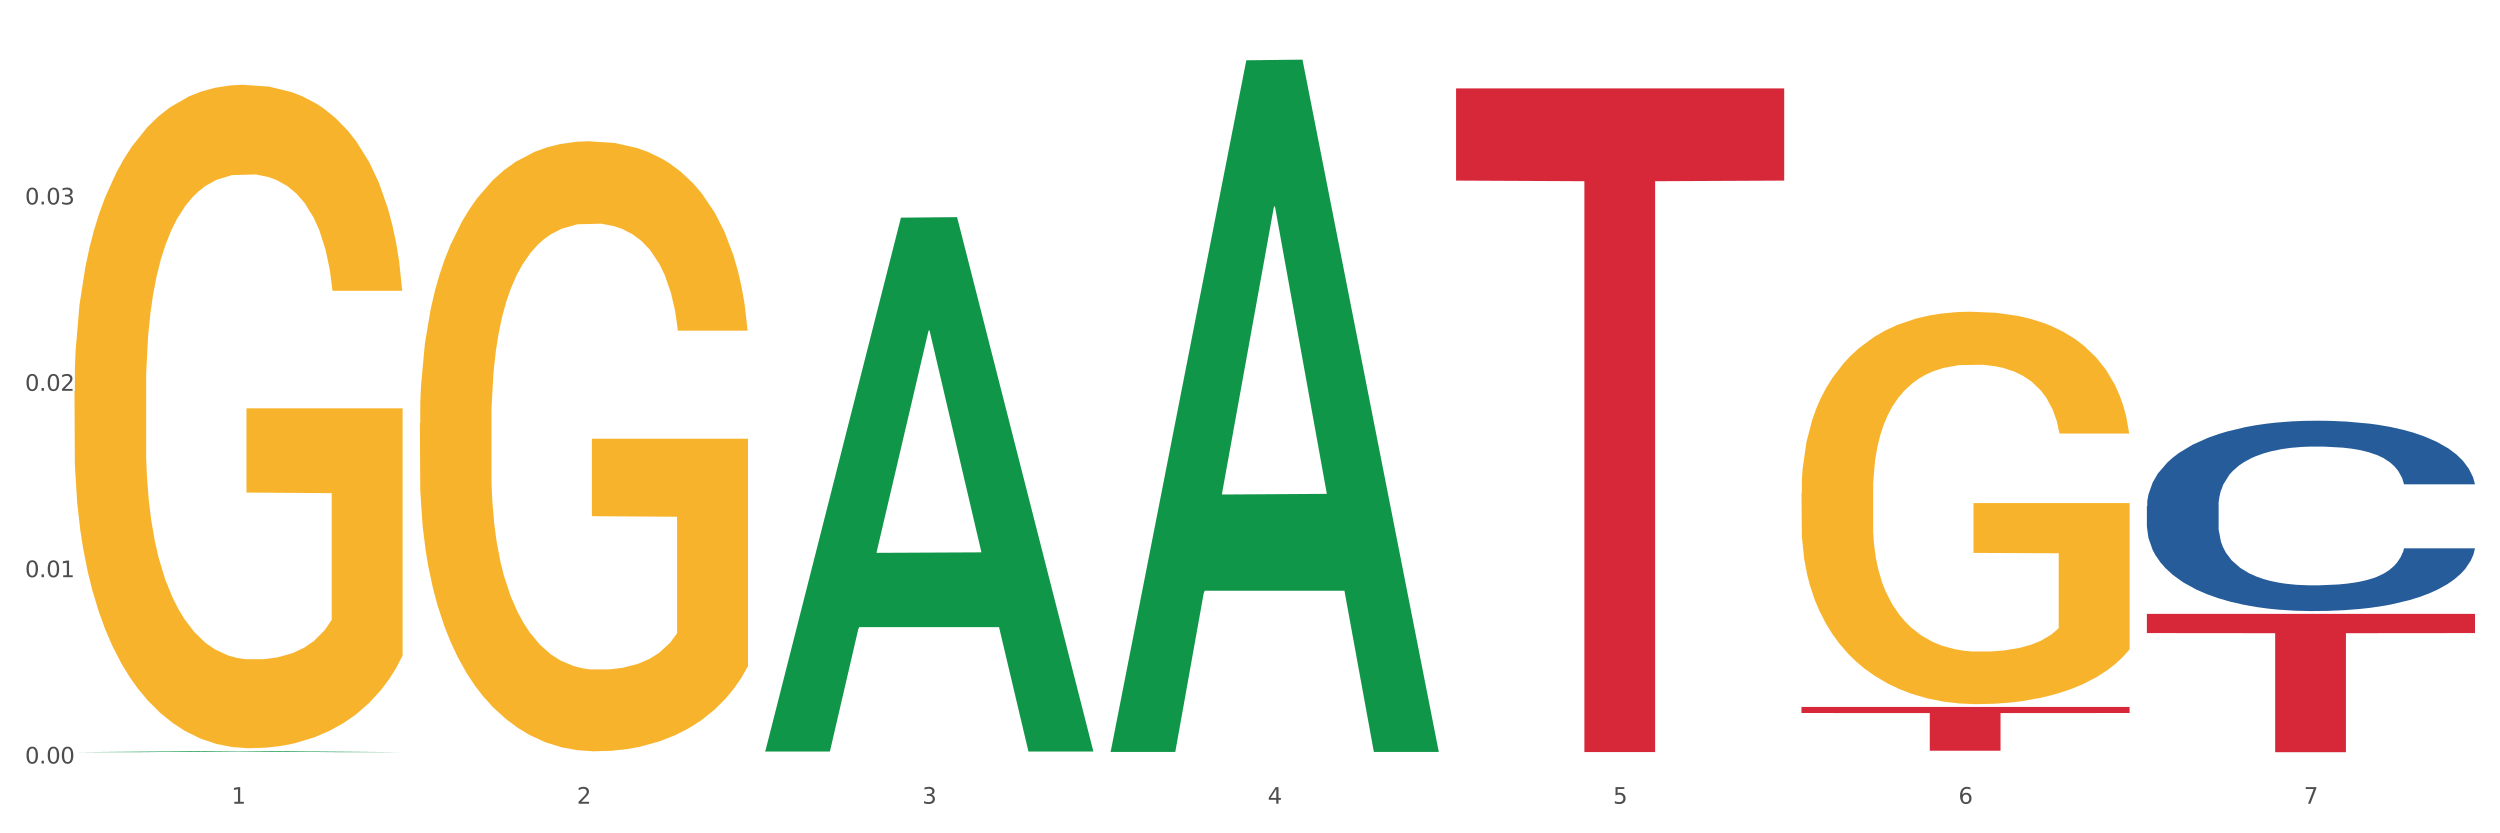 <?xml version="1.0" encoding="utf-8" standalone="no"?>
<!DOCTYPE svg PUBLIC "-//W3C//DTD SVG 1.1//EN"
  "http://www.w3.org/Graphics/SVG/1.1/DTD/svg11.dtd">
<svg xmlns:xlink="http://www.w3.org/1999/xlink" width="1080pt" height="360pt" viewBox="0 0 1080 360" xmlns="http://www.w3.org/2000/svg" version="1.1">
 <rect x="0" y="0" width="1080" height="360" fill="#333333" stroke="none"/>
 <defs>
  <style type="text/css">*{stroke-linejoin: round; stroke-linecap: butt}</style>
 </defs>
 <g id="figure_1">
  <g id="patch_1">
   <path d="M 0 360 
L 1080 360 
L 1080 0 
L 0 0 
z
" style="fill: #ffffff; stroke: #ffffff; stroke-linejoin: miter"/>
  </g>
  <g id="axes_1">
   <g id="matplotlib.axis_1">
    <g id="xtick_1">
     <g id="text_1">
      <!-- 1 -->
      <g style="fill: #4d4d4d" transform="translate(99.997 347.204) scale(0.096 -0.096)">
       <defs>
        <path id="DejaVuSans-31" d="M 794 531 
L 1825 531 
L 1825 4091 
L 703 3866 
L 703 4441 
L 1819 4666 
L 2450 4666 
L 2450 531 
L 3481 531 
L 3481 0 
L 794 0 
L 794 531 
z
" transform="scale(0.016)"/>
       </defs>
       <use xlink:href="#DejaVuSans-31"/>
      </g>
     </g>
    </g>
    <g id="xtick_2">
     <g id="text_2">
      <!-- 2 -->
      <g style="fill: #4d4d4d" transform="translate(249.209 347.204) scale(0.096 -0.096)">
       <defs>
        <path id="DejaVuSans-32" d="M 1228 531 
L 3431 531 
L 3431 0 
L 469 0 
L 469 531 
Q 828 903 1448 1529 
Q 2069 2156 2228 2338 
Q 2531 2678 2651 2914 
Q 2772 3150 2772 3378 
Q 2772 3750 2511 3984 
Q 2250 4219 1831 4219 
Q 1534 4219 1204 4116 
Q 875 4013 500 3803 
L 500 4441 
Q 881 4594 1212 4672 
Q 1544 4750 1819 4750 
Q 2544 4750 2975 4387 
Q 3406 4025 3406 3419 
Q 3406 3131 3298 2873 
Q 3191 2616 2906 2266 
Q 2828 2175 2409 1742 
Q 1991 1309 1228 531 
z
" transform="scale(0.016)"/>
       </defs>
       <use xlink:href="#DejaVuSans-32"/>
      </g>
     </g>
    </g>
    <g id="xtick_3">
     <g id="text_3">
      <!-- 3 -->
      <g style="fill: #4d4d4d" transform="translate(398.421 347.204) scale(0.096 -0.096)">
       <defs>
        <path id="DejaVuSans-33" d="M 2597 2516 
Q 3050 2419 3304 2112 
Q 3559 1806 3559 1356 
Q 3559 666 3084 287 
Q 2609 -91 1734 -91 
Q 1441 -91 1130 -33 
Q 819 25 488 141 
L 488 750 
Q 750 597 1062 519 
Q 1375 441 1716 441 
Q 2309 441 2620 675 
Q 2931 909 2931 1356 
Q 2931 1769 2642 2001 
Q 2353 2234 1838 2234 
L 1294 2234 
L 1294 2753 
L 1863 2753 
Q 2328 2753 2575 2939 
Q 2822 3125 2822 3475 
Q 2822 3834 2567 4026 
Q 2313 4219 1838 4219 
Q 1578 4219 1281 4162 
Q 984 4106 628 3988 
L 628 4550 
Q 988 4650 1302 4700 
Q 1616 4750 1894 4750 
Q 2613 4750 3031 4423 
Q 3450 4097 3450 3541 
Q 3450 3153 3228 2886 
Q 3006 2619 2597 2516 
z
" transform="scale(0.016)"/>
       </defs>
       <use xlink:href="#DejaVuSans-33"/>
      </g>
     </g>
    </g>
    <g id="xtick_4">
     <g id="text_4">
      <!-- 4 -->
      <g style="fill: #4d4d4d" transform="translate(547.634 347.204) scale(0.096 -0.096)">
       <defs>
        <path id="DejaVuSans-34" d="M 2419 4116 
L 825 1625 
L 2419 1625 
L 2419 4116 
z
M 2253 4666 
L 3047 4666 
L 3047 1625 
L 3713 1625 
L 3713 1100 
L 3047 1100 
L 3047 0 
L 2419 0 
L 2419 1100 
L 313 1100 
L 313 1709 
L 2253 4666 
z
" transform="scale(0.016)"/>
       </defs>
       <use xlink:href="#DejaVuSans-34"/>
      </g>
     </g>
    </g>
    <g id="xtick_5">
     <g id="text_5">
      <!-- 5 -->
      <g style="fill: #4d4d4d" transform="translate(696.846 347.204) scale(0.096 -0.096)">
       <defs>
        <path id="DejaVuSans-35" d="M 691 4666 
L 3169 4666 
L 3169 4134 
L 1269 4134 
L 1269 2991 
Q 1406 3038 1543 3061 
Q 1681 3084 1819 3084 
Q 2600 3084 3056 2656 
Q 3513 2228 3513 1497 
Q 3513 744 3044 326 
Q 2575 -91 1722 -91 
Q 1428 -91 1123 -41 
Q 819 9 494 109 
L 494 744 
Q 775 591 1075 516 
Q 1375 441 1709 441 
Q 2250 441 2565 725 
Q 2881 1009 2881 1497 
Q 2881 1984 2565 2268 
Q 2250 2553 1709 2553 
Q 1456 2553 1204 2497 
Q 953 2441 691 2322 
L 691 4666 
z
" transform="scale(0.016)"/>
       </defs>
       <use xlink:href="#DejaVuSans-35"/>
      </g>
     </g>
    </g>
    <g id="xtick_6">
     <g id="text_6">
      <!-- 6 -->
      <g style="fill: #4d4d4d" transform="translate(846.058 347.204) scale(0.096 -0.096)">
       <defs>
        <path id="DejaVuSans-36" d="M 2113 2584 
Q 1688 2584 1439 2293 
Q 1191 2003 1191 1497 
Q 1191 994 1439 701 
Q 1688 409 2113 409 
Q 2538 409 2786 701 
Q 3034 994 3034 1497 
Q 3034 2003 2786 2293 
Q 2538 2584 2113 2584 
z
M 3366 4563 
L 3366 3988 
Q 3128 4100 2886 4159 
Q 2644 4219 2406 4219 
Q 1781 4219 1451 3797 
Q 1122 3375 1075 2522 
Q 1259 2794 1537 2939 
Q 1816 3084 2150 3084 
Q 2853 3084 3261 2657 
Q 3669 2231 3669 1497 
Q 3669 778 3244 343 
Q 2819 -91 2113 -91 
Q 1303 -91 875 529 
Q 447 1150 447 2328 
Q 447 3434 972 4092 
Q 1497 4750 2381 4750 
Q 2619 4750 2861 4703 
Q 3103 4656 3366 4563 
z
" transform="scale(0.016)"/>
       </defs>
       <use xlink:href="#DejaVuSans-36"/>
      </g>
     </g>
    </g>
    <g id="xtick_7">
     <g id="text_7">
      <!-- 7 -->
      <g style="fill: #4d4d4d" transform="translate(995.27 347.204) scale(0.096 -0.096)">
       <defs>
        <path id="DejaVuSans-37" d="M 525 4666 
L 3525 4666 
L 3525 4397 
L 1831 0 
L 1172 0 
L 2766 4134 
L 525 4134 
L 525 4666 
z
" transform="scale(0.016)"/>
       </defs>
       <use xlink:href="#DejaVuSans-37"/>
      </g>
     </g>
    </g>
    <g id="xtick_8"/>
    <g id="xtick_9"/>
    <g id="xtick_10"/>
    <g id="xtick_11"/>
    <g id="xtick_12"/>
    <g id="xtick_13"/>
   </g>
   <g id="matplotlib.axis_2">
    <g id="ytick_1">
     <g id="text_8">
      <!-- 0.00 -->
      <g style="fill: #4d4d4d" transform="translate(10.8 329.843) scale(0.096 -0.096)">
       <defs>
        <path id="DejaVuSans-30" d="M 2034 4250 
Q 1547 4250 1301 3770 
Q 1056 3291 1056 2328 
Q 1056 1369 1301 889 
Q 1547 409 2034 409 
Q 2525 409 2770 889 
Q 3016 1369 3016 2328 
Q 3016 3291 2770 3770 
Q 2525 4250 2034 4250 
z
M 2034 4750 
Q 2819 4750 3233 4129 
Q 3647 3509 3647 2328 
Q 3647 1150 3233 529 
Q 2819 -91 2034 -91 
Q 1250 -91 836 529 
Q 422 1150 422 2328 
Q 422 3509 836 4129 
Q 1250 4750 2034 4750 
z
" transform="scale(0.016)"/>
        <path id="DejaVuSans-2e" d="M 684 794 
L 1344 794 
L 1344 0 
L 684 0 
L 684 794 
z
" transform="scale(0.016)"/>
       </defs>
       <use xlink:href="#DejaVuSans-30"/>
       <use xlink:href="#DejaVuSans-2e" transform="translate(63.623 0)"/>
       <use xlink:href="#DejaVuSans-30" transform="translate(95.41 0)"/>
       <use xlink:href="#DejaVuSans-30" transform="translate(159.033 0)"/>
      </g>
     </g>
    </g>
    <g id="ytick_2">
     <g id="text_9">
      <!-- 0.01 -->
      <g style="fill: #4d4d4d" transform="translate(10.8 249.337) scale(0.096 -0.096)">
       <use xlink:href="#DejaVuSans-30"/>
       <use xlink:href="#DejaVuSans-2e" transform="translate(63.623 0)"/>
       <use xlink:href="#DejaVuSans-30" transform="translate(95.41 0)"/>
       <use xlink:href="#DejaVuSans-31" transform="translate(159.033 0)"/>
      </g>
     </g>
    </g>
    <g id="ytick_3">
     <g id="text_10">
      <!-- 0.02 -->
      <g style="fill: #4d4d4d" transform="translate(10.8 168.831) scale(0.096 -0.096)">
       <use xlink:href="#DejaVuSans-30"/>
       <use xlink:href="#DejaVuSans-2e" transform="translate(63.623 0)"/>
       <use xlink:href="#DejaVuSans-30" transform="translate(95.41 0)"/>
       <use xlink:href="#DejaVuSans-32" transform="translate(159.033 0)"/>
      </g>
     </g>
    </g>
    <g id="ytick_4">
     <g id="text_11">
      <!-- 0.03 -->
      <g style="fill: #4d4d4d" transform="translate(10.8 88.325) scale(0.096 -0.096)">
       <use xlink:href="#DejaVuSans-30"/>
       <use xlink:href="#DejaVuSans-2e" transform="translate(63.623 0)"/>
       <use xlink:href="#DejaVuSans-30" transform="translate(95.41 0)"/>
       <use xlink:href="#DejaVuSans-33" transform="translate(159.033 0)"/>
      </g>
     </g>
    </g>
    <g id="ytick_5"/>
    <g id="ytick_6"/>
    <g id="ytick_7"/>
    <g id="ytick_8"/>
   </g>
   <g id="PolyCollection_1">
    <path d="M 32.175 324.949 
L 32.321 324.948 
L 90.775 324.448 
L 115.034 324.448 
L 173.927 324.95 
L 145.869 324.95 
L 133.155 324.833 
L 72.801 324.833 
L 72.362 324.835 
L 60.087 324.95 
L 32.175 324.95 
L 32.175 324.949 
L 80.4 324.763 
L 125.556 324.763 
L 103.197 324.555 
L 102.905 324.554 
L 102.612 324.555 
L 80.254 324.763 
L 80.4 324.763 
L 32.175 324.949 
z
" clip-path="url(#pb7ff637735)" style="fill: #109648"/>
    <path d="M 778.236 213 
L 778.404 212.846 
L 778.404 207.272 
L 778.738 202.472 
L 780.412 190.859 
L 782.922 181.26 
L 784.763 176.15 
L 786.604 171.97 
L 788.78 167.789 
L 791.457 163.454 
L 796.311 157.106 
L 799.323 153.855 
L 803.005 150.448 
L 809.699 145.494 
L 814.553 142.707 
L 819.573 140.384 
L 827.774 137.597 
L 833.129 136.358 
L 838.819 135.429 
L 845.681 134.81 
L 850.869 134.655 
L 862.25 135.12 
L 871.956 136.513 
L 876.642 137.597 
L 882.667 139.455 
L 885.847 140.694 
L 891.035 143.171 
L 896.39 146.423 
L 900.072 149.21 
L 905.595 154.474 
L 909.779 159.738 
L 913.628 166.241 
L 915.636 170.731 
L 917.143 174.912 
L 918.482 179.712 
L 919.82 187.298 
L 889.696 187.298 
L 888.525 181.879 
L 886.684 176.77 
L 884.006 171.815 
L 881.663 168.718 
L 877.646 164.848 
L 873.965 162.37 
L 870.115 160.512 
L 865.429 158.964 
L 861.747 158.19 
L 856.559 157.57 
L 846.351 157.725 
L 839.489 158.964 
L 834.803 160.512 
L 831.79 161.906 
L 829.113 163.454 
L 826.1 165.622 
L 822.586 168.873 
L 820.075 171.815 
L 817.565 175.531 
L 815.557 179.247 
L 813.716 183.582 
L 812.21 188.227 
L 811.038 193.027 
L 810.034 198.911 
L 809.197 208.665 
L 809.197 229.877 
L 809.532 234.677 
L 810.369 241.025 
L 811.373 245.825 
L 813.046 251.554 
L 814.553 255.424 
L 817.398 260.998 
L 820.578 265.643 
L 823.088 268.585 
L 825.598 271.063 
L 829.95 274.469 
L 834.803 277.256 
L 838.987 278.959 
L 844.677 280.507 
L 848.526 281.127 
L 851.873 281.436 
L 860.074 281.436 
L 865.931 280.972 
L 872.458 279.888 
L 877.479 278.494 
L 881.663 276.791 
L 886.349 274.004 
L 889.361 271.372 
L 889.361 239.012 
L 852.543 238.857 
L 852.543 217.336 
L 919.988 217.336 
L 919.988 280.507 
L 917.143 283.759 
L 913.963 286.701 
L 910.616 289.333 
L 905.595 292.584 
L 899.57 295.681 
L 894.215 297.849 
L 888.525 299.706 
L 881.83 301.41 
L 873.128 302.958 
L 867.772 303.577 
L 861.078 304.042 
L 853.212 304.197 
L 846.351 303.887 
L 839.656 303.113 
L 832.627 301.719 
L 825.766 299.706 
L 820.578 297.694 
L 815.389 295.216 
L 809.867 291.965 
L 805.515 288.868 
L 802.168 286.081 
L 798.486 282.52 
L 794.47 277.875 
L 791.457 273.695 
L 788.78 269.359 
L 785.935 263.785 
L 783.926 258.986 
L 781.918 252.947 
L 780.747 248.457 
L 779.408 241.49 
L 778.404 231.735 
L 778.236 213 
z
" clip-path="url(#pb7ff637735)" style="fill: #f7b32b"/>
    <path d="M 927.448 218.691 
L 927.616 218.616 
L 927.616 216.513 
L 928.119 213.659 
L 929.962 208.402 
L 932.307 204.421 
L 936.329 199.764 
L 938.507 197.812 
L 941.355 195.634 
L 947.22 192.104 
L 953.922 189.1 
L 958.614 187.447 
L 962.132 186.396 
L 970.007 184.518 
L 974.531 183.692 
L 979.223 183.016 
L 983.244 182.565 
L 989.946 182.04 
L 995.308 181.814 
L 1001.508 181.739 
L 1006.702 181.814 
L 1013.572 182.115 
L 1023.625 183.016 
L 1027.479 183.542 
L 1032.673 184.443 
L 1038.035 185.645 
L 1042.391 186.846 
L 1047.418 188.574 
L 1052.612 190.827 
L 1057.639 193.681 
L 1061.157 196.31 
L 1064.006 199.089 
L 1066.519 202.468 
L 1068.362 206.148 
L 1069.2 209.228 
L 1038.537 209.228 
L 1037.7 206.449 
L 1036.024 203.445 
L 1034.349 201.417 
L 1032.505 199.764 
L 1029.657 197.887 
L 1027.144 196.685 
L 1022.955 195.258 
L 1019.101 194.357 
L 1015.917 193.831 
L 1012.064 193.381 
L 1003.854 192.93 
L 997.989 192.93 
L 994.303 193.08 
L 989.779 193.456 
L 985.925 193.981 
L 981.401 194.883 
L 977.882 195.859 
L 974.364 197.136 
L 972.353 198.037 
L 969.337 199.689 
L 967.326 201.041 
L 964.646 203.37 
L 963.138 205.022 
L 960.457 209.303 
L 959.284 212.457 
L 958.781 214.635 
L 958.446 217.039 
L 958.446 228.755 
L 959.451 234.013 
L 960.289 236.266 
L 961.63 238.819 
L 964.143 242.124 
L 967.829 245.353 
L 971.683 247.682 
L 974.866 249.109 
L 977.882 250.16 
L 980.898 250.986 
L 984.585 251.737 
L 987.601 252.188 
L 992.125 252.639 
L 997.486 252.864 
L 1001.675 252.864 
L 1010.221 252.489 
L 1014.074 252.113 
L 1017.761 251.587 
L 1021.782 250.761 
L 1024.965 249.86 
L 1026.809 249.184 
L 1029.825 247.757 
L 1032.17 246.255 
L 1034.181 244.527 
L 1035.521 243.025 
L 1037.029 240.772 
L 1038.202 238.218 
L 1038.537 236.867 
L 1069.2 236.867 
L 1068.53 239.57 
L 1067.357 242.199 
L 1065.011 245.729 
L 1063.168 247.757 
L 1060.32 250.235 
L 1057.304 252.338 
L 1053.115 254.667 
L 1049.261 256.394 
L 1045.24 257.896 
L 1040.883 259.248 
L 1033.008 261.126 
L 1030.16 261.651 
L 1024.128 262.553 
L 1019.436 263.078 
L 1012.566 263.604 
L 1005.529 263.905 
L 998.157 263.98 
L 991.622 263.829 
L 984.417 263.379 
L 979.893 262.928 
L 974.866 262.252 
L 969.002 261.201 
L 963.473 259.924 
L 958.279 258.422 
L 953.419 256.694 
L 948.895 254.742 
L 943.031 251.512 
L 938.675 248.358 
L 935.491 245.429 
L 933.313 242.95 
L 931.135 239.796 
L 929.962 237.618 
L 928.119 232.36 
L 927.448 227.478 
L 927.448 218.691 
z
" clip-path="url(#pb7ff637735)" style="fill: #255c99"/>
    <path d="M 629.024 38.174 
L 770.776 38.174 
L 770.776 78.019 
L 715.015 78.288 
L 715.015 324.896 
L 684.448 324.896 
L 684.448 78.288 
L 629.024 78.019 
L 629.024 38.443 
L 629.024 38.174 
z
" clip-path="url(#pb7ff637735)" style="fill: #d62839"/>
    <path d="M 778.236 305.398 
L 919.988 305.398 
L 919.988 308.026 
L 864.228 308.043 
L 864.228 324.303 
L 833.66 324.303 
L 833.66 308.043 
L 778.236 308.026 
L 778.236 305.416 
L 778.236 305.398 
z
" clip-path="url(#pb7ff637735)" style="fill: #d62839"/>
    <path d="M 927.448 265.181 
L 1069.2 265.181 
L 1069.2 273.486 
L 1013.44 273.542 
L 1013.44 324.94 
L 982.873 324.94 
L 982.873 273.542 
L 927.448 273.486 
L 927.448 265.237 
L 927.448 265.181 
z
" clip-path="url(#pb7ff637735)" style="fill: #d62839"/>
    <path d="M 181.387 182.805 
L 181.555 182.565 
L 181.555 173.9 
L 181.889 166.439 
L 183.563 148.387 
L 186.073 133.465 
L 187.914 125.522 
L 189.755 119.024 
L 191.931 112.525 
L 194.608 105.786 
L 199.462 95.918 
L 202.474 90.863 
L 206.156 85.568 
L 212.85 77.866 
L 217.704 73.534 
L 222.724 69.924 
L 230.925 65.591 
L 236.28 63.666 
L 241.971 62.222 
L 248.832 61.259 
L 254.02 61.018 
L 265.401 61.74 
L 275.107 63.907 
L 279.793 65.591 
L 285.818 68.48 
L 288.998 70.405 
L 294.186 74.256 
L 299.541 79.311 
L 303.223 83.643 
L 308.746 91.826 
L 312.93 100.009 
L 316.779 110.118 
L 318.788 117.098 
L 320.294 123.597 
L 321.633 131.058 
L 322.971 142.851 
L 292.847 142.851 
L 291.676 134.427 
L 289.835 126.485 
L 287.157 118.783 
L 284.814 113.969 
L 280.797 107.952 
L 277.116 104.101 
L 273.266 101.213 
L 268.58 98.806 
L 264.899 97.603 
L 259.71 96.64 
L 249.502 96.881 
L 242.64 98.806 
L 237.954 101.213 
L 234.942 103.379 
L 232.264 105.786 
L 229.251 109.156 
L 225.737 114.21 
L 223.227 118.783 
L 220.716 124.559 
L 218.708 130.336 
L 216.867 137.075 
L 215.361 144.296 
L 214.189 151.757 
L 213.185 160.903 
L 212.348 176.066 
L 212.348 209.04 
L 212.683 216.501 
L 213.52 226.369 
L 214.524 233.831 
L 216.198 242.736 
L 217.704 248.753 
L 220.549 257.418 
L 223.729 264.638 
L 226.239 269.211 
L 228.749 273.062 
L 233.101 278.357 
L 237.954 282.69 
L 242.138 285.337 
L 247.828 287.744 
L 251.677 288.707 
L 255.024 289.188 
L 263.225 289.188 
L 269.082 288.466 
L 275.609 286.781 
L 280.63 284.615 
L 284.814 281.968 
L 289.5 277.635 
L 292.512 273.544 
L 292.512 223.24 
L 255.694 223 
L 255.694 189.544 
L 323.139 189.544 
L 323.139 287.744 
L 320.294 292.798 
L 317.114 297.372 
L 313.767 301.463 
L 308.746 306.518 
L 302.721 311.331 
L 297.366 314.701 
L 291.676 317.589 
L 284.981 320.237 
L 276.279 322.643 
L 270.923 323.606 
L 264.229 324.328 
L 256.363 324.569 
L 249.502 324.088 
L 242.807 322.884 
L 235.778 320.718 
L 228.917 317.589 
L 223.729 314.46 
L 218.541 310.609 
L 213.018 305.555 
L 208.666 300.741 
L 205.319 296.409 
L 201.637 290.873 
L 197.621 283.652 
L 194.608 277.154 
L 191.931 270.415 
L 189.086 261.75 
L 187.077 254.289 
L 185.069 244.902 
L 183.898 237.922 
L 182.559 227.091 
L 181.555 211.928 
L 181.387 182.805 
z
" clip-path="url(#pb7ff637735)" style="fill: #f7b32b"/>
    <path d="M 32.175 169.072 
L 32.342 168.81 
L 32.342 159.387 
L 32.677 151.272 
L 34.351 131.64 
L 36.861 115.411 
L 38.702 106.773 
L 40.543 99.706 
L 42.719 92.639 
L 45.396 85.309 
L 50.25 74.577 
L 53.262 69.08 
L 56.944 63.322 
L 63.638 54.946 
L 68.492 50.234 
L 73.512 46.308 
L 81.713 41.596 
L 87.068 39.502 
L 92.758 37.931 
L 99.62 36.884 
L 104.808 36.623 
L 116.188 37.408 
L 125.895 39.764 
L 130.581 41.596 
L 136.606 44.737 
L 139.786 46.831 
L 144.974 51.019 
L 150.329 56.516 
L 154.011 61.228 
L 159.534 70.128 
L 163.718 79.027 
L 167.567 90.021 
L 169.575 97.612 
L 171.082 104.679 
L 172.42 112.794 
L 173.759 125.62 
L 143.635 125.62 
L 142.463 116.458 
L 140.623 107.82 
L 137.945 99.444 
L 135.602 94.209 
L 131.585 87.665 
L 127.903 83.477 
L 124.054 80.336 
L 119.368 77.718 
L 115.686 76.41 
L 110.498 75.363 
L 100.289 75.624 
L 93.428 77.718 
L 88.742 80.336 
L 85.729 82.692 
L 83.052 85.309 
L 80.039 88.974 
L 76.525 94.471 
L 74.014 99.444 
L 71.504 105.726 
L 69.496 112.009 
L 67.655 119.338 
L 66.149 127.19 
L 64.977 135.305 
L 63.973 145.252 
L 63.136 161.742 
L 63.136 197.603 
L 63.471 205.717 
L 64.308 216.449 
L 65.312 224.564 
L 66.985 234.249 
L 68.492 240.793 
L 71.337 250.216 
L 74.516 258.069 
L 77.027 263.042 
L 79.537 267.23 
L 83.888 272.989 
L 88.742 277.701 
L 92.926 280.58 
L 98.616 283.197 
L 102.465 284.244 
L 105.812 284.768 
L 114.013 284.768 
L 119.87 283.983 
L 126.397 282.15 
L 131.418 279.795 
L 135.602 276.915 
L 140.288 272.204 
L 143.3 267.754 
L 143.3 213.047 
L 106.482 212.785 
L 106.482 176.401 
L 173.927 176.401 
L 173.927 283.197 
L 171.082 288.694 
L 167.902 293.668 
L 164.555 298.118 
L 159.534 303.614 
L 153.509 308.85 
L 148.154 312.514 
L 142.463 315.655 
L 135.769 318.535 
L 127.067 321.152 
L 121.711 322.199 
L 115.017 322.984 
L 107.151 323.246 
L 100.289 322.723 
L 93.595 321.414 
L 86.566 319.058 
L 79.704 315.655 
L 74.516 312.252 
L 69.328 308.064 
L 63.806 302.567 
L 59.454 297.332 
L 56.107 292.621 
L 52.425 286.6 
L 48.409 278.748 
L 45.396 271.68 
L 42.719 264.351 
L 39.873 254.928 
L 37.865 246.813 
L 35.857 236.605 
L 34.685 229.014 
L 33.347 217.235 
L 32.342 200.744 
L 32.175 169.072 
z
" clip-path="url(#pb7ff637735)" style="fill: #f7b32b"/>
    <path d="M 330.599 324.24 
L 330.746 324.023 
L 389.2 94.021 
L 413.458 93.804 
L 472.351 324.673 
L 444.293 324.673 
L 431.579 270.912 
L 371.225 270.912 
L 370.787 271.779 
L 358.511 324.673 
L 330.599 324.673 
L 330.599 324.24 
L 378.824 238.829 
L 423.98 238.612 
L 401.621 143.013 
L 401.329 142.579 
L 401.037 143.23 
L 378.678 238.612 
L 378.824 238.829 
L 330.599 324.24 
z
" clip-path="url(#pb7ff637735)" style="fill: #109648"/>
    <path d="M 479.812 324.268 
L 479.958 323.988 
L 538.412 26.04 
L 562.671 25.759 
L 621.563 324.83 
L 593.505 324.83 
L 580.791 255.187 
L 520.437 255.187 
L 519.999 256.311 
L 507.724 324.83 
L 479.812 324.83 
L 479.812 324.268 
L 528.036 213.626 
L 573.192 213.346 
L 550.834 89.505 
L 550.541 88.943 
L 550.249 89.786 
L 527.89 213.346 
L 528.036 213.626 
L 479.812 324.268 
z
" clip-path="url(#pb7ff637735)" style="fill: #109648"/>
   </g>
  </g>
 </g>
 <defs>
  <clipPath id="pb7ff637735">
   <rect x="32.175" y="10.8" width="1037.025" height="329.109"/>
  </clipPath>
 </defs>
</svg>
